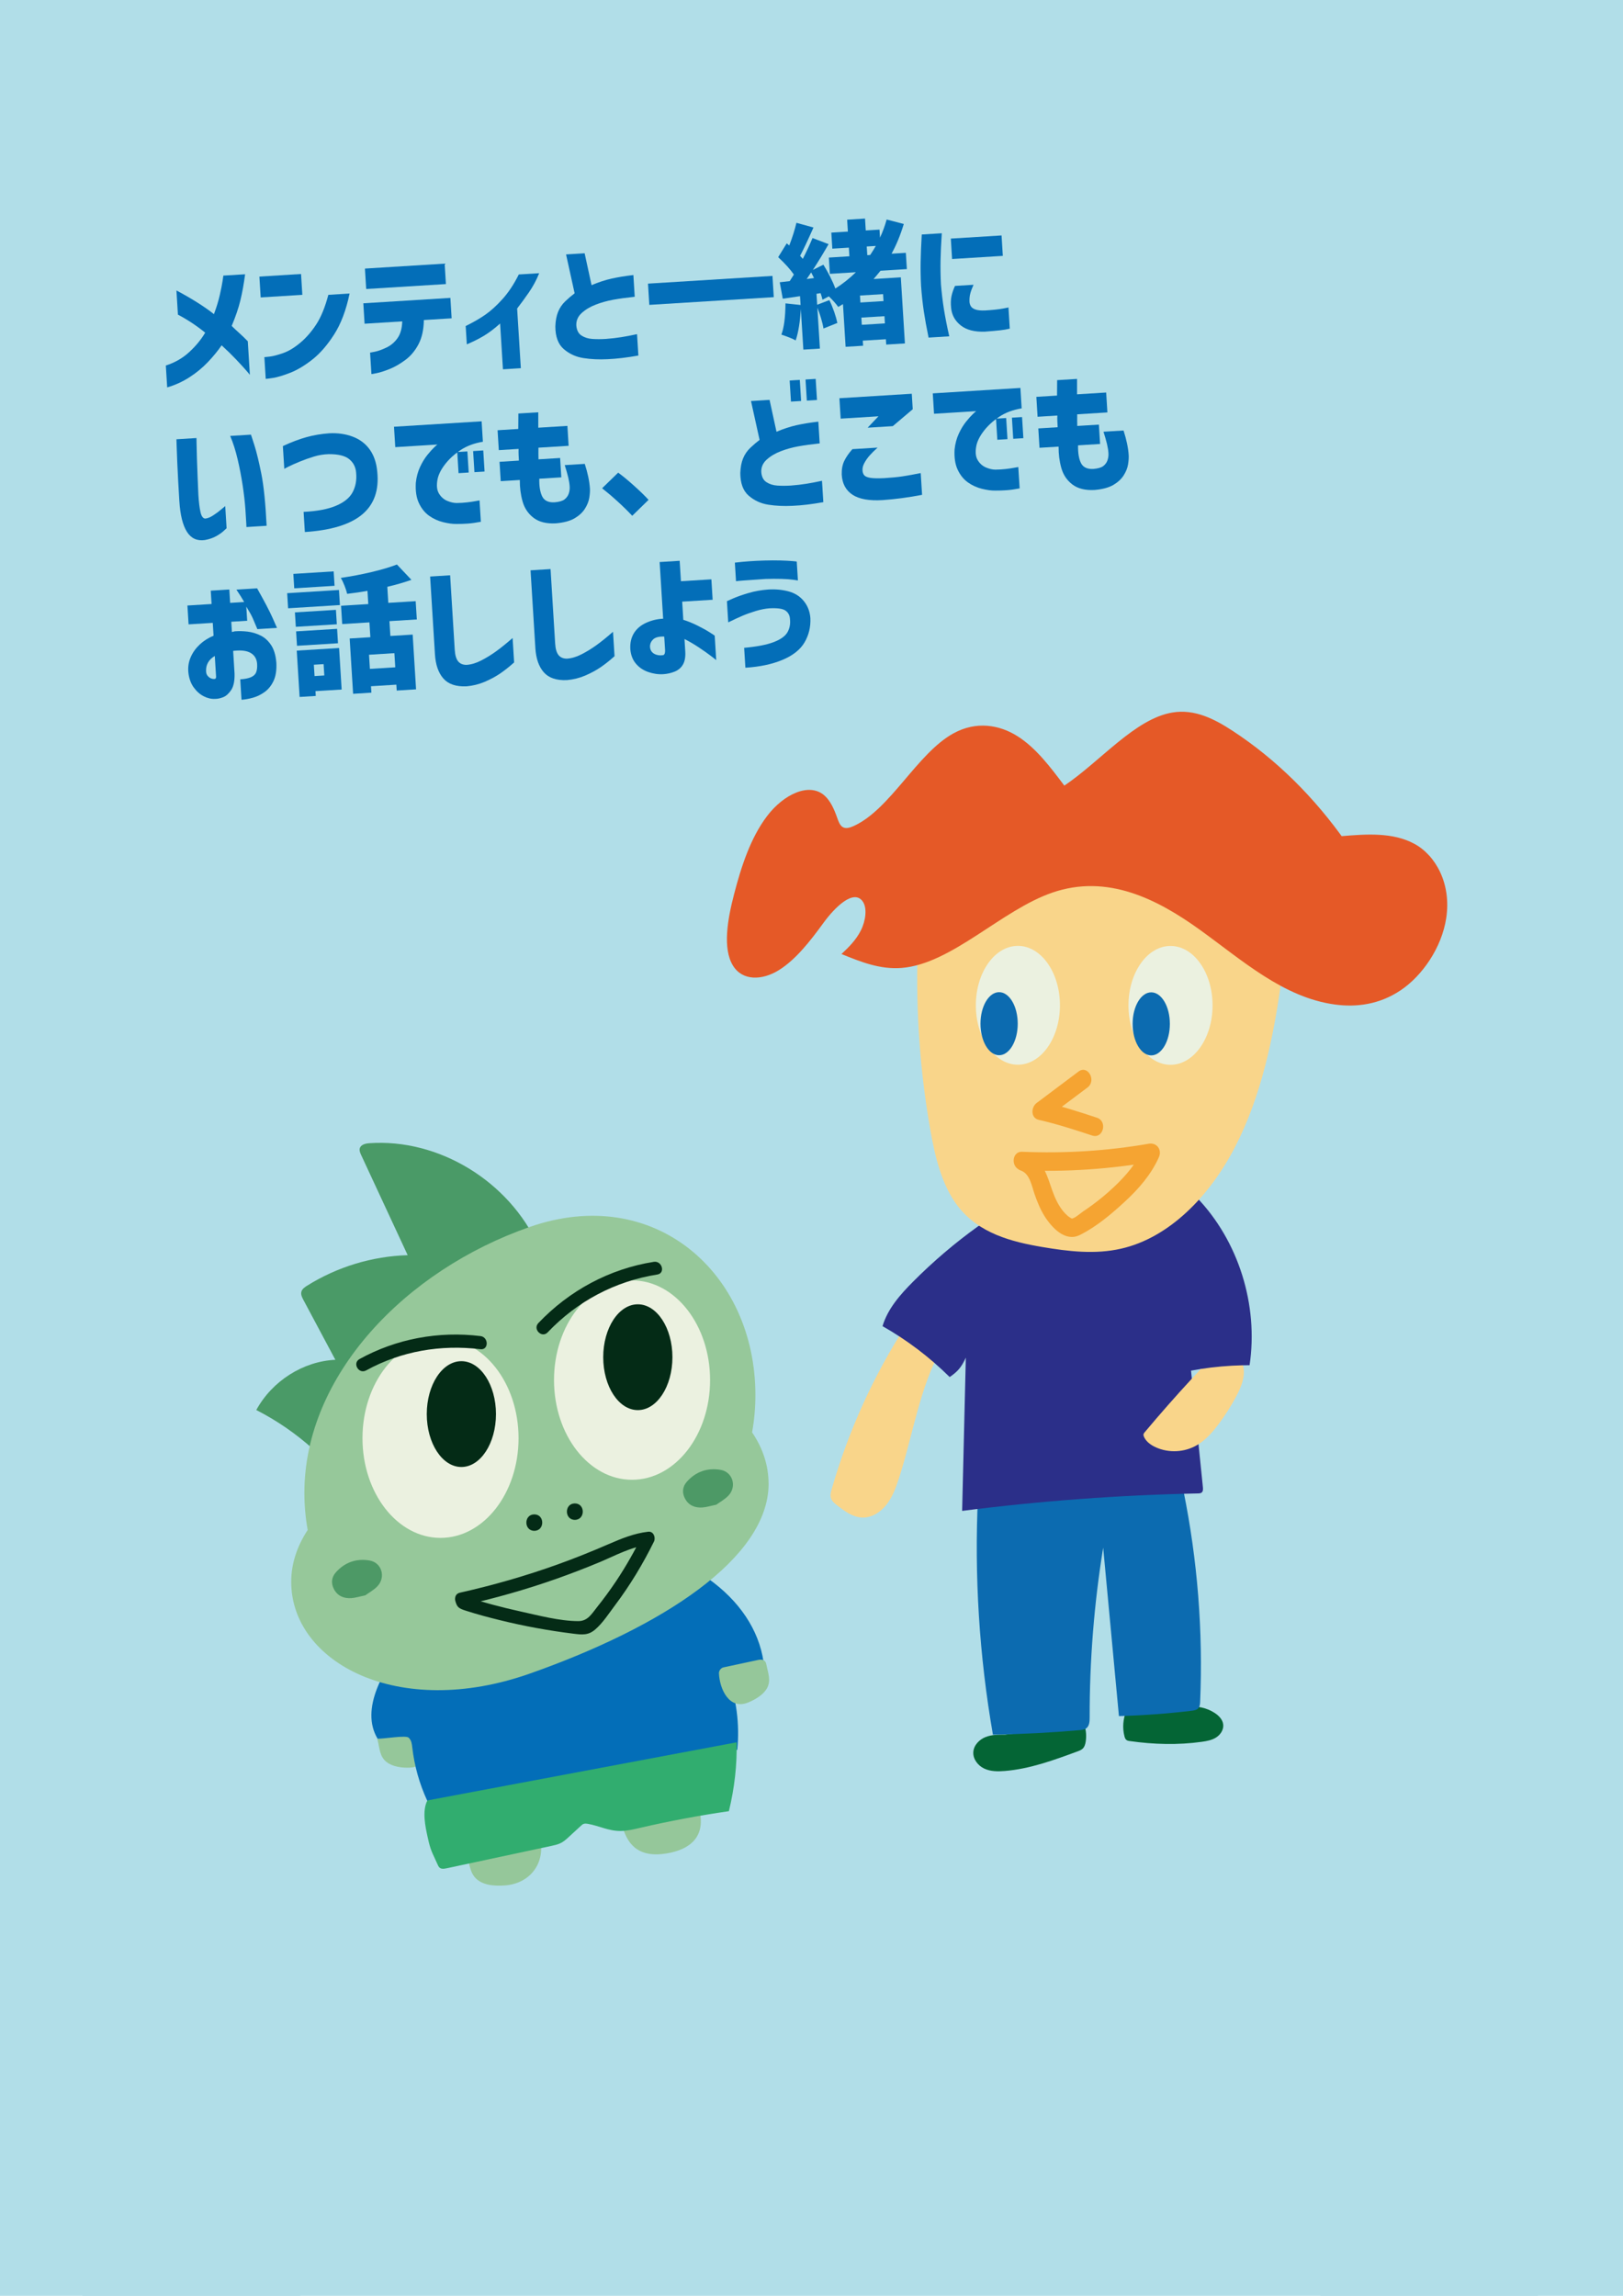 <?xml version="1.0" encoding="UTF-8"?>
<svg id="_レイヤー_1" data-name="レイヤー 1" xmlns="http://www.w3.org/2000/svg" viewBox="0 0 595.28 841.89">
  <defs>
    <style>
      .cls-1 {
        fill: #ebf1e0;
      }

      .cls-1, .cls-2, .cls-3, .cls-4, .cls-5, .cls-6, .cls-7, .cls-8, .cls-9, .cls-10, .cls-11, .cls-12, .cls-13, .cls-14, .cls-15 {
        stroke-width: 0px;
      }

      .cls-2 {
        fill: #96c89a;
      }

      .cls-3 {
        fill: #042b16;
      }

      .cls-4 {
        fill: #e55927;
      }

      .cls-5 {
        fill: #31ad6f;
      }

      .cls-6 {
        fill: #b1dee8;
      }

      .cls-7 {
        fill: #f5a432;
      }

      .cls-8 {
        fill: #036eb8;
      }

      .cls-9 {
        fill: #4a9a67;
      }

      .cls-10 {
        fill: #2b2f89;
      }

      .cls-11 {
        fill: #f9d58a;
      }

      .cls-12 {
        fill: #4d9966;
      }

      .cls-13 {
        fill: #0c6bb0;
      }

      .cls-14 {
        fill: #95c79a;
      }

      .cls-15 {
        fill: #046535;
      }
    </style>
  </defs>
  <g>
    <rect class="cls-6" x="30.26" y="-116.06" width="533.89" height="1101.07"/>
    <path class="cls-6" d="M564.15,905.07H30.26c26.65,26.65,53.29,53.29,79.94,79.94V19.2c0-44.43.87-88.96,0-133.39v-1.88L30.26-36.12h533.89c-26.65-26.65-53.29-53.29-79.94-79.94v965.8c0,44.45-.66,88.94,0,133.39v1.88c0,20.49,8.92,42.03,23.41,56.52,14.49,14.49,36.61,24.3,56.52,23.41,43.31-1.94,79.94-35.12,79.94-79.94V19.2c0-44.45.66-88.94,0-133.39v-1.88c0-43.21-36.63-79.94-79.94-79.94H30.26c-43.21,0-79.94,36.63-79.94,79.94v965.82c0,44.45-.66,88.94,0,133.39v1.88c0,43.21,36.63,79.94,79.94,79.94h533.89c20.49,0,42.03-8.92,56.52-23.41,14.49-14.49,24.3-36.61,23.41-56.52-1.94-43.31-35.12-79.94-79.94-79.94v-.02Z"/>
  </g>
  <g>
    <g>
      <g>
        <path class="cls-14" d="M195.79,674.29c.95,2.88.7,6.12-.71,8.94-.87,1.73-2.19,3.33-3.96,4.36-2.23,1.3-4.96,1.58-7.56,1.63-2.93.05-6.25-.33-7.88-2.48-.65-.86-.95-1.9-1.21-2.92-.55-2.13-1.01-4.28-1.46-6.44-.14-.67-.18-1.54.49-1.88l22.3-1.21Z"/>
        <path class="cls-14" d="M193.62,674.89c1.87,7.32-3.02,12-10.06,12.08-2.59.03-5.22-.16-6.64-2.73-.51-.92-2.16-6.62-1.49-7.6l-1.94,1.11c7.43-.4,14.87-.81,22.3-1.21,2.88-.16,2.9-4.66,0-4.5-4.76.26-9.52.52-14.28.78-3.28.18-10.1-.97-10.83,3.5-.32,1.98.75,4.62,1.21,6.5s.89,3.96,2.19,5.51c2.6,3.11,7.32,3.34,11.05,3.08,9.43-.66,15.21-8.41,12.83-17.72-.72-2.8-5.06-1.62-4.34,1.2Z"/>
      </g>
      <g>
        <path class="cls-14" d="M140.68,637.74c.38,1.22.41,2.57.72,3.81s.92,2.45,2.21,3.21c.8.47,1.82.74,2.85.93,1.57.3,3.24.45,4.94.22.2-.03.41-.06.59-.15.18-.09.31-.22.43-.34.46-.46.92-.93,1.23-1.44.47-.77.6-1.59.65-2.38.14-2.25-.25-4.47-1.14-6.52l-12.48,2.67Z"/>
        <path class="cls-14" d="M138.55,638.33c.7,2.88.71,5.86,3.25,7.83,2.27,1.77,5.79,2.18,8.59,2.05,7.01-.33,6.86-8.82,4.9-13.73-.46-1.16-1.44-1.82-2.72-1.54l-12.48,2.67c-2.78.6-1.6,4.86,1.17,4.26l12.48-2.67-2.72-1.54c.63,1.58,1.13,3.24,1.09,4.97-.02,1.02-.13,2.71-1.26,3.23-.45.2-1.46-.04-1.98-.07-1.52-.1-3.51-.24-4.6-1.41-1.17-1.26-1.08-3.61-1.48-5.21-.67-2.76-4.93-1.59-4.26,1.17Z"/>
      </g>
      <g>
        <path class="cls-14" d="M254.39,664.71c.62,2.4,1.11,5.02-.07,7.31-1.25,2.43-4.11,3.88-6.92,4.7-2.2.65-4.49,1.02-6.78,1.11-1.67.06-3.38-.03-4.87-.67-3.46-1.48-4.68-5.3-5.48-8.73l24.12-3.73Z"/>
        <path class="cls-14" d="M252.22,665.31c1.74,7.43-4.55,9.77-10.74,10.21-5.87.42-7.8-2.68-9.03-7.68l-1.57,2.77c8.04-1.24,16.08-2.48,24.12-3.73,2.85-.44,1.64-4.78-1.2-4.34-8.04,1.24-16.08,2.48-24.12,3.73-1.22.19-1.84,1.7-1.57,2.77,2.14,8.65,7.28,12.09,16.24,10.66,8.92-1.42,14.4-6.28,12.22-15.58-.66-2.82-5-1.63-4.34,1.2Z"/>
      </g>
      <path class="cls-8" d="M259.69,578.85c11.49,8.14,18.6,18.78,20.35,30.46-3.7.82-7.4,1.64-11.1,2.46-.74.16-1.55.36-2,.79-.5.47-.34,1.01-.16,1.48,3.33,8.76,4.56,18.09,3.65,27.63-10.4,1.05-20.82,3.08-31.19,5.11-25.66,5-51.31,10-76.97,15.01-1.35.26-2.83.52-3.92.18-.99-.31-1.38-1.04-1.7-1.73-2.85-6.22-4.67-12.74-5.44-19.45-.15-1.27-.28-2.59-1.32-3.57s-8.96.44-11.4.38c-6.45-10.79,1.84-25.57,11.95-37.61l109.25-21.14Z"/>
      <g>
        <path class="cls-14" d="M278.88,610.84c.16,1.26.7,2.51.93,3.76s.16,2.61-.74,3.84c-.56.76-1.41,1.43-2.31,2.03-1.36.92-2.88,1.76-4.58,2.26-.2.06-.42.12-.62.11-.2,0-.38-.07-.55-.13-.63-.23-1.26-.46-1.78-.8-.77-.5-1.24-1.19-1.62-1.9-1.09-1.99-1.66-4.16-1.67-6.4l12.94-2.78Z"/>
        <path class="cls-14" d="M276.71,611.44c.28,1.47,1.3,3.39.91,4.89-.41,1.57-2.46,2.61-3.77,3.3-1.71.91-2.54,1.43-4-.3-1.23-1.45-1.59-3.91-1.66-5.71l-1.65,2.17,12.94-2.78c2.83-.61,1.63-4.95-1.2-4.34l-12.94,2.78c-.92.2-1.69,1.23-1.65,2.17.25,5.78,3.78,13.56,10.74,10.69,2.35-.97,5.14-2.55,6.59-4.73,2.04-3.06.65-6.1.03-9.34-.54-2.84-4.88-1.64-4.34,1.2Z"/>
      </g>
      <path class="cls-2" d="M177.8,568.71c.34,0,.35-.54,0-.54s-.35.54,0,.54h0Z"/>
      <path class="cls-2" d="M185.13,568.08c.34,0,.35-.54,0-.54s-.35.54,0,.54h0Z"/>
      <path class="cls-2" d="M205.31,566.82c.34,0,.35-.54,0-.54s-.35.54,0,.54h0Z"/>
      <path class="cls-2" d="M200.42,564.92c.34,0,.35-.54,0-.54s-.35.54,0,.54h0Z"/>
      <path class="cls-2" d="M200.42,564.92c.34,0,.35-.54,0-.54s-.35.54,0,.54h0Z"/>
      <path class="cls-9" d="M197.5,456.99c-10.8-23.86-36.6-39.56-62.07-37.76-1.42.1-3.15.52-3.49,1.95-.18.79.16,1.59.5,2.33,5.7,12.26,11.39,24.52,17.09,36.78-12.98.37-25.84,4.27-36.95,11.22-.86.54-1.78,1.19-2.04,2.19-.27,1.03.25,2.08.75,3.01,3.9,7.31,7.8,14.63,11.71,21.94-11.84.56-23.19,7.77-29,18.42,7.56,3.85,14.62,8.72,20.96,14.44"/>
      <g>
        <path class="cls-5" d="M270.18,638.91c.17,8.32-.78,16.78-2.84,25.27-10.9,1.57-21.77,3.61-32.53,6.1-2.35.55-4.76,1.12-7.1,1.15-4.53.06-7.96-1.9-12.14-2.62-.46-.08-.98-.14-1.47.02-.4.13-.69.39-.96.64-1.55,1.42-3.09,2.85-4.64,4.27-.9.82-1.83,1.68-3.1,2.25-.99.45-2.12.69-3.22.93-12.71,2.72-25.43,5.44-38.14,8.15-.69.15-1.43.3-2.05.17-.84-.17-1.16-.78-1.41-1.34-2.15-4.87-2.58-4.9-3.78-10.43-.76-3.52-2.06-9.34-.05-13.23l113.43-21.32Z"/>
        <path class="cls-2" d="M281.91,544.03c0,27.51-39.2,52.63-87.55,69.68-48.35,17.05-87.55-4.08-87.55-33.64,0-6.68,2.14-13.02,6.04-19.02-.79-4.4-1.21-8.94-1.21-13.59,0-43.11,37.03-81.66,82.71-97.55,45.68-15.89,82.71,16.84,82.71,61.68,0,4.65-.41,9.22-1.21,13.68,3.9,5.7,6.04,12.11,6.04,18.77Z"/>
      </g>
      <ellipse class="cls-1" cx="161.57" cy="527.4" rx="28.62" ry="36.56"/>
      <ellipse class="cls-3" cx="169.22" cy="518.56" rx="12.69" ry="19.4"/>
      <path class="cls-2" d="M192.3,554.38c.34,0,.35-.54,0-.54s-.35.54,0,.54h0Z"/>
      <path class="cls-2" d="M199.64,553.75c.34,0,.35-.54,0-.54s-.35.54,0,.54h0Z"/>
      <path class="cls-2" d="M219.82,552.48c.34,0,.35-.54,0-.54s-.35.54,0,.54h0Z"/>
      <path class="cls-2" d="M214.92,550.59c.34,0,.35-.54,0-.54s-.35.54,0,.54h0Z"/>
      <path class="cls-2" d="M214.92,550.59c.34,0,.35-.54,0-.54s-.35.54,0,.54h0Z"/>
      <path class="cls-12" d="M133.97,585.03c1.2-.88,3.02-1.86,4.41-3.28,3.22-3.31,1.69-8.71-2.81-9.5-4.8-.83-9.16.63-12.48,4.46-1.51,1.75-1.71,3.94-.6,6.05,1.37,2.59,3.72,3.46,6.41,3.28,1.49-.1,2.96-.58,5.07-1.01Z"/>
      <path class="cls-12" d="M262.71,551.79c1.2-.88,3.02-1.86,4.41-3.28,3.22-3.31,1.69-8.71-2.81-9.5-4.8-.83-9.16.63-12.48,4.46-1.51,1.75-1.71,3.94-.6,6.05,1.37,2.59,3.72,3.46,6.41,3.28,1.49-.1,2.96-.58,5.07-1.01Z"/>
      <path class="cls-3" d="M195.97,561.36c3.88,0,3.88-6.02,0-6.02s-3.88,6.02,0,6.02h0Z"/>
      <path class="cls-3" d="M210.84,557.34c3.88,0,3.88-6.02,0-6.02s-3.88,6.02,0,6.02h0Z"/>
      <ellipse class="cls-1" cx="231.82" cy="506.09" rx="28.62" ry="36.56"/>
      <ellipse class="cls-3" cx="233.94" cy="497.7" rx="12.69" ry="19.4"/>
      <path class="cls-3" d="M134.3,502.54c12.88-7.09,27.37-9.53,41.92-7.77,3.07.37,3.05-4.45,0-4.82-15.37-1.86-30.77.95-44.36,8.43-2.72,1.5-.29,5.66,2.43,4.16h0Z"/>
      <path class="cls-3" d="M200.87,488.59c10.82-11.38,24.7-18.76,40.21-21.21,3.06-.48,1.76-5.13-1.28-4.65-16.26,2.57-31.01,10.54-42.34,22.45-2.14,2.25,1.27,5.66,3.41,3.41h0Z"/>
      <path class="cls-3" d="M169.95,588.72c11.56-2.6,22.96-5.82,34.13-9.76,5.3-1.87,10.54-3.89,15.73-6.05,5.83-2.43,11.59-5.67,17.95-6.39l-2.08-3.63c-2.88,5.83-6.07,11.48-9.68,16.89-2.18,3.25-4.49,6.41-6.93,9.47-2.07,2.58-3.47,5.25-7,5.23-6.91-.03-14.48-2.08-21.21-3.55s-13.77-3.37-20.54-5.49l1.68,1.68-.36-1.38c-.78-3-5.43-1.73-4.65,1.28.64,2.45,1.34,2.81,3.81,3.62,4.1,1.33,8.29,2.44,12.47,3.47,8.88,2.2,17.89,3.84,26.96,4.97,3.28.41,5.52.67,8.08-1.53,2.8-2.4,5.04-5.93,7.25-8.86,5.51-7.32,10.24-15.15,14.29-23.36.72-1.46-.11-3.85-2.08-3.63-5.24.59-9.84,2.51-14.64,4.59-6.11,2.65-12.29,5.14-18.56,7.39-11.74,4.22-23.73,7.65-35.9,10.38-3.03.68-1.75,5.33,1.28,4.65Z"/>
    </g>
    <g>
      <path class="cls-15" d="M368.65,636.11c-2.44-.01-4.96-.01-7.23.91s-4.29,2.99-4.43,5.51c-.15,2.6,1.74,4.97,4.04,6.04,2.3,1.07,4.93,1.07,7.44.87,9.22-.74,18.05-3.98,26.75-7.19.71-.26,1.44-.54,1.97-1.09.6-.62.86-1.52,1-2.38.34-2.02.19-4.12-.42-6.07l-29.12,3.4h0Z"/>
      <path class="cls-15" d="M435.55,625.98c3.44-.52,7.05.27,9.98,2.18,1.5.98,2.92,2.41,3.12,4.24.21,1.89-1,3.71-2.56,4.72s-3.44,1.35-5.26,1.61c-8.75,1.23-17.66.98-26.41-.26-.48-.06-.99-.15-1.35-.47-.35-.32-.52-.8-.64-1.26-.8-3.06-.55-6.4.69-9.31l22.43-1.44Z"/>
      <path class="cls-13" d="M358.71,548.54c-1.4,29.28.45,58.72,5.47,87.58,10.6-.18,21.19-.73,31.75-1.65.91-.08,1.89-.19,2.6-.78,1.06-.89,1.13-2.51,1.13-3.92-.03-20.84,1.63-41.67,4.96-62.23,1.93,20.59,3.86,41.17,5.78,61.77,8.9-.25,17.79-.9,26.63-1.95.95-.11,2.02-.29,2.61-1.08.45-.6.5-1.41.54-2.18,1.11-25.96-.96-52.05-6.13-77.48-.29-1.41-.65-2.93-1.72-3.85-1.05-.9-2.53-1.01-3.9-1.06-21.54-.85-43.12-.71-64.65.44-1.88.1-3.9.26-5.36,1.48s-1.89,3.91-.32,5"/>
      <path class="cls-11" d="M332.42,485.84c-11.99,18.51-21.24,38.9-27.37,60.24-.31,1.06-.61,2.2-.29,3.26.34,1.15,1.33,1.95,2.26,2.67,2.74,2.13,5.69,4.33,9.12,4.49,3.46.17,6.74-1.89,8.94-4.65s3.47-6.17,4.57-9.56c5.25-16.15,7.6-33.52,15.88-48.26l-13.11-8.21h0Z"/>
      <path class="cls-10" d="M458.32,500.63c-.84,0-1.68.01-2.52.04-.01-.01-.03-.03-.04-.04-.23-.22.31.55,0,.55-4.44-.01-9.74,3.18-14.39,1.75-.64-.19-.26-1.28-.49-.62l-.55-.27c-1.16.18-2.33.37-3.49.59.1.98.2,1.97.3,2.97.81,8.01,1.64,16.02,2.45,24.03.54,5.23,1.07,10.48,1.6,15.71.07.69.1,1.49-.4,1.95-.37.33-.9.36-1.39.37-28.92.59-57.81,2.73-86.51,6.4.45-18.73.9-37.47,1.35-56.19-1.59,3.41-2.8,4.98-5.92,7.11-7.37-7.3-15.67-13.59-24.63-18.66,1.91-6.4,6.47-11.55,11.12-16.23,7.46-7.51,15.53-14.38,24.09-20.51l80.06-10.43c15.27,15.88,22.68,39.43,19.35,61.54h0Z"/>
      <path class="cls-11" d="M336.52,349.83c-.57,21.51.95,43.09,4.63,64.13,1.77,10.16,4.25,20.62,10.07,28.23,7.73,10.1,19.75,13.18,31.01,15.09,9.61,1.63,19.43,2.79,28.95.62,17.55-3.98,32.43-19.07,41.88-37.43,9.45-18.36,14.05-39.78,16.93-61.13.55-4.06,1.02-8.34-.16-12.21-1-3.25-3.07-5.82-5.15-8.2-8.91-10.19-19.08-18.75-30.06-25.33-5.32-3.18-10.9-5.92-16.79-6.79-5.71-.84-11.49.11-17.14,1.37-23.2,5.14-46.4,15.94-62.67,36.63l-1.51,5h0Z"/>
      <path class="cls-4" d="M493.85,309.09c-11.81-16.85-25.92-30.73-41.75-41.08-6.61-4.32-13.87-8.09-22.1-6.72-13.7,2.28-26.28,17.81-39.63,26.81-5.16-6.87-10.41-13.83-17.13-18.1-6.72-4.27-15.22-5.62-23.48-1.1-13.38,7.31-23.12,27.86-36.62,34-1.4.64-2.92,1.09-4.06.4-1.09-.66-1.6-2.22-2.11-3.66-1.1-3.11-2.48-6.07-4.59-7.93-5.58-4.9-14.95-.45-21.02,7.53-6.07,7.99-9.49,18.53-12.12,28.69-2.42,9.27-4.25,19.95-.39,26.19,3.49,5.66,10.73,5.44,16.87,1.61s11.41-10.56,16.31-17.3c4.26-5.84,11.08-12.47,14.37-7.9,1.75,2.43,1.13,7.13-.66,10.68s-4.48,6.2-7.11,8.64c7.01,2.86,14.18,5.74,22.09,5.1,18.37-1.48,36.58-21.21,55.28-27.63,20.14-6.91,38.34,2.32,54.01,13.59,15.67,11.27,30.73,24.94,49.7,27.47,7.68,1.03,16.13.06,24.03-5.24,7.89-5.3,15.06-15.57,16.71-26.5,1.91-12.64-3.9-23.03-11.76-27.24-7.85-4.21-17.39-3.55-26.67-2.77"/>
      <g>
        <ellipse class="cls-1" cx="429.32" cy="368.68" rx="15.42" ry="21.79"/>
        <ellipse class="cls-13" cx="422.25" cy="375.46" rx="6.83" ry="11.56"/>
      </g>
      <g>
        <ellipse class="cls-1" cx="373.34" cy="368.65" rx="15.42" ry="21.79"/>
        <ellipse class="cls-13" cx="366.45" cy="375.4" rx="6.83" ry="11.56"/>
      </g>
      <path class="cls-7" d="M395.56,392.96c-5.12,3.84-10.23,7.68-15.35,11.52-2.1,1.57-2.21,5.5.79,6.18,6.64,1.52,13.11,3.61,19.59,5.75,4.03,1.34,5.76-5.2,1.74-6.53-6.47-2.14-12.95-4.24-19.59-5.75l.79,6.18c5.12-3.84,10.23-7.68,15.35-11.52,3.38-2.53.11-8.41-3.31-5.84h0Z"/>
      <path class="cls-7" d="M374.94,429.15c16.13.68,32.23-.42,48.14-3.2l-3.7-4.97c-2.53,5.64-6.43,10.17-10.84,14.32-2.57,2.42-5.28,4.67-8.12,6.74-1.02.75-2.06,1.46-3.11,2.17-.99.66-3.11,2.6-4.28,2.68.64.28.45.15-.55-.39-.62-.39-1.18-.86-1.69-1.4-.77-.78-1.42-1.64-2.02-2.56-1.58-2.44-2.58-5.19-3.5-7.95-1.73-5.2-3.68-9.99-9.12-11.88-4.01-1.39-5.73,5.15-1.74,6.53,3.33,1.15,4,5.67,5.05,8.66.97,2.78,2.09,5.57,3.65,8.06,2.67,4.24,7.59,9.54,12.86,6.96,6.07-2.97,11.78-7.8,16.75-12.41,4.97-4.6,9.51-9.82,12.33-16.13,1.25-2.79-.79-5.47-3.7-4.97-15.33,2.66-30.86,3.61-46.4,2.95-4.22-.18-4.21,6.58,0,6.76h0Z"/>
      <path class="cls-11" d="M453.44,512.04c-1.91,3.58-4.09,7-6.51,10.23-2.1,2.79-4.43,5.48-7.34,7.33-.18.11-.37.23-.56.34-4.55,2.66-10.3,2.97-15.09.81-1.75-.79-3.44-1.97-4.3-3.73-.16-.33-.29-.7-.22-1.06.06-.3.27-.55.47-.79,5.6-6.68,11.35-13.21,17.25-19.6,1.01-1.09,2.02-2.18,3.03-3.26l.15-.29c5.12-.79,10.29-1.24,15.47-1.36.16.17.22.42.26.66.7,3.69-.86,7.42-2.62,10.71h0Z"/>
    </g>
  </g>
  <g>
    <path class="cls-8" d="M61.32,142.07l-.5-8.03c3.31-1.06,6.18-2.7,8.59-4.93,2.42-2.23,4.37-4.6,5.85-7.12-3.24-2.62-6.58-4.82-10-6.61l-.55-8.87c5.63,3,10.21,5.89,13.76,8.69.93-2.48,1.64-4.8,2.13-6.94.49-2.15.83-3.87,1.03-5.18.2-1.31.3-1.98.29-2.01l7.98-.49c-.47,3.57-1.05,6.77-1.74,9.6-.69,2.83-1.75,5.94-3.18,9.34.8.8,1.74,1.69,2.82,2.65,1.08.97,2.1,1.96,3.09,2.98l.76,12.29s-.44-.55-1.33-1.57c-.88-1.01-2.11-2.35-3.69-4.02-1.58-1.67-3.36-3.41-5.34-5.22-1.41,2.05-3.1,4.11-5.05,6.16s-4.19,3.9-6.71,5.53c-2.52,1.63-5.26,2.88-8.22,3.75Z"/>
    <path class="cls-8" d="M95.61,109.07l-.47-7.64,15.28-.95.47,7.64-15.28.95ZM120.43,108.12l7.79-.48c-1.26,6.08-3.15,11.08-5.66,15-2.51,3.92-5.18,7-8.01,9.22-2.83,2.22-5.54,3.84-8.13,4.85-2.59,1.01-4.72,1.64-6.4,1.9-1.67.25-2.53.36-2.56.33l-.49-7.98s.7-.04,2-.2c1.3-.16,2.95-.6,4.96-1.31,2-.71,4.08-1.97,6.23-3.78,2.15-1.8,4.1-4.05,5.85-6.73,1.75-2.68,3.22-6.29,4.42-10.82Z"/>
    <path class="cls-8" d="M147.53,117.85l-13.81.86-.46-7.49,31.93-1.98.46,7.49-10.19.63c-.05,3.51-.7,6.47-1.96,8.87-1.26,2.41-2.89,4.34-4.88,5.81-1.99,1.47-3.92,2.57-5.79,3.31-1.87.74-3.43,1.24-4.68,1.49-1.25.26-1.89.37-1.92.34l-.49-7.88s.65-.08,1.85-.34c1.2-.25,2.6-.77,4.21-1.54,1.61-.77,2.95-1.92,4.02-3.44,1.07-1.52,1.64-3.57,1.71-6.13ZM134.31,105.98l-.46-7.49,29.24-1.81.46,7.49-29.24,1.81Z"/>
    <path class="cls-8" d="M190.27,100.65l7.49-.46c-.99,2.49-2.26,4.85-3.81,7.09-1.55,2.24-2.98,4.19-4.28,5.85l1.36,21.89-6.56.41-1.04-16.8c-2.02,1.83-3.98,3.32-5.89,4.47-1.91,1.15-4.02,2.21-6.32,3.17l-.42-6.71c2.7-1.32,5.09-2.69,7.17-4.13,2.07-1.44,4.21-3.38,6.4-5.83,2.19-2.45,4.16-5.43,5.91-8.95Z"/>
    <path class="cls-8" d="M232.31,100.85l.49,7.98c-3.03.32-5.65.68-7.85,1.08-2.2.4-4.33.99-6.38,1.77-2.05.78-3.78,1.81-5.19,3.08-1.41,1.27-2.08,2.8-2,4.6.14,1.73.77,2.96,1.9,3.69,1.13.73,2.46,1.15,3.99,1.25,1.53.1,3.18.1,4.94-.01,2.06-.16,3.94-.37,5.66-.65,1.72-.27,3.65-.64,5.78-1.1l.49,7.84c-4.18.75-7.96,1.2-11.32,1.34-3.14.16-6.09.02-8.85-.41-2.76-.44-5.17-1.54-7.21-3.31-2.04-1.77-3.07-4.55-3.07-8.31.07-2.1.41-3.89,1.02-5.37.61-1.48,1.49-2.76,2.64-3.85,1.14-1.09,2.28-2.06,3.41-2.91l-3.14-14.26,6.81-.42,2.54,11.69c2.56-1.08,5-1.88,7.32-2.4,2.33-.52,5-.96,8.03-1.31ZM232.31,100.85l.49,7.98c-3.03.32-5.65.68-7.85,1.08-2.2.4-4.33.99-6.38,1.77-2.05.78-3.78,1.81-5.19,3.08-1.41,1.27-2.08,2.8-2,4.6.14,1.73.77,2.96,1.9,3.69,1.13.73,2.46,1.15,3.99,1.25,1.53.1,3.18.1,4.94-.01,2.06-.16,3.94-.37,5.66-.65,1.72-.27,3.65-.64,5.78-1.1l.49,7.84c-4.18.75-7.96,1.2-11.32,1.34-3.14.16-6.09.02-8.85-.41-2.76-.44-5.17-1.54-7.21-3.31-2.04-1.77-3.07-4.55-3.07-8.31.07-2.1.41-3.89,1.02-5.37.61-1.48,1.49-2.76,2.64-3.85,1.14-1.09,2.28-2.06,3.41-2.91l-3.14-14.26,6.81-.42,2.54,11.69c2.56-1.08,5-1.88,7.32-2.4,2.33-.52,5-.96,8.03-1.31Z"/>
    <path class="cls-8" d="M237.67,104.01l45.65-2.83.48,7.79-45.65,2.83-.48-7.79Z"/>
    <path class="cls-8" d="M322.97,99.26c-.82,1.03-1.68,2.05-2.56,3.06l9.99-.62,1.5,24.24-6.86.42-.12-1.96-8.47.52.12,1.86-6.42.4-.97-15.67c-.5.33-1.09.67-1.75,1.04-.76-1.1-1.9-2.39-3.43-3.87l-2.33,1.23c-.14-.65-.37-1.45-.69-2.41l-1.51.24.25,4.02,4.47-1.7c.64,1.31,1.23,2.74,1.77,4.29.54,1.56.92,2.92,1.16,4.08l-5.09,2.04c-.16-1.07-.45-2.31-.87-3.71-.42-1.4-.87-2.71-1.37-3.92l.93,14.99-6.07.38-.92-14.89c-.13,2.2-.35,4.32-.67,6.33-.32,2.02-.73,3.75-1.23,5.19-.54-.33-1.35-.7-2.4-1.11-1.06-.41-2-.75-2.84-1.03.96-2.52,1.46-6.33,1.5-11.45l5.54.59-.2-3.23-6.33.93-1.11-6.03,3.66-.42,1.52-2.41c-1.3-1.89-3.22-4.01-5.75-6.38l3.13-5.06.93.78c1.13-2.92,2.01-5.7,2.63-8.32l6.25,1.73c-2.19,4.92-3.82,8.38-4.91,10.38.25.25.58.62,1,1.12,1.43-2.81,2.62-5.36,3.56-7.64l5.89,2.24c-1.89,3.3-3.81,6.45-5.76,9.45l3.86-1.91c.83,1.32,1.65,2.78,2.46,4.37.8,1.59,1.44,3.04,1.92,4.36,2.62-1.64,5.13-3.63,7.54-5.97l-9.55.59-.37-5.97,7.54-.47-.2-3.18-6.07.38-.36-5.88,6.07-.38-.27-4.36,6.56-.41.27,4.36,5.04-.31.18,2.94c.96-2.03,1.77-4.24,2.44-6.64l6.29,1.63c-1.25,4.11-2.75,7.74-4.49,10.9l5.24-.32.37,5.97-9.65.6ZM298.56,101.96c-.38-.8-.73-1.48-1.06-2.05l-1.62,2.41,2.68-.36ZM324.05,110.41l-.16-2.55-8.47.52.16,2.55,8.47-.52ZM316.09,119.11l8.47-.52-.16-2.64-8.47.52.16,2.64ZM319.17,93.5c.84-1.26,1.52-2.37,2.06-3.32l-3.33.21.2,3.18,1.08-.07Z"/>
    <path class="cls-8" d="M338.08,85.99l7.35-.45c-.25,3.82-.41,7.15-.46,10.01-.05,2.85,0,5.77.15,8.74.26,3.13.62,6.14,1.08,9.03.46,2.89,1.11,6.22,1.97,10.01l-7.59.47c-.75-3.62-1.33-6.87-1.76-9.72-.42-2.86-.75-5.92-.99-9.18-.16-3.07-.21-6.04-.16-8.91.05-2.87.19-6.2.41-9.98ZM348.74,87.49l18.61-1.15.46,7.49-18.61,1.15-.46-7.49ZM350.26,104.85l6.81-.42c-.55,1.21-.94,2.27-1.18,3.17s-.34,1.86-.31,2.87c0,.62.16,1.2.45,1.74.29.54.85.96,1.68,1.27.82.31,2.02.43,3.59.37,2.74-.17,4.86-.39,6.35-.66,1.49-.27,2.24-.42,2.23-.46l.48,7.79c-1.07.26-2.26.47-3.58.61-1.32.15-3.15.31-5.5.49-3.83.14-6.79-.62-8.89-2.28-2.1-1.66-3.28-3.79-3.54-6.39-.17-1.66-.13-3.1.13-4.31.25-1.21.68-2.48,1.29-3.79Z"/>
    <path class="cls-8" d="M64.71,161.09l7.35-.46c0,.07.02.79.04,2.18.02,1.39.06,3.17.13,5.33.07,2.16.15,4.42.25,6.79.1,2.37.19,4.55.28,6.55.16,2.58.41,4.66.76,6.24.34,1.59.93,2.4,1.75,2.45.91-.09,1.93-.5,3.04-1.25,1.12-.74,2.1-1.47,2.94-2.2.84-.72,1.29-1.1,1.36-1.14l.5,8.13s-.37.31-1,.92c-.63.61-1.54,1.26-2.73,1.94s-2.61,1.17-4.26,1.47c-2.83.4-5.01-.6-6.55-3.01-1.54-2.41-2.47-6.18-2.79-11.31-.13-2.09-.27-4.42-.41-6.98-.14-2.56-.26-5.03-.36-7.4-.1-2.37-.17-4.32-.22-5.86-.05-1.54-.07-2.34-.08-2.4ZM84.45,159.86l7.59-.47s.46,1.29,1.27,3.88c.82,2.59,1.66,6.08,2.54,10.46.88,4.39,1.53,10.75,1.94,19.08l-7.4.46c0-.07-.02-.45-.05-1.15-.03-.7-.13-2.42-.32-5.17-.19-2.74-.53-5.74-1.02-8.98-.5-3.25-1.11-6.45-1.85-9.59-.74-3.15-1.64-5.99-2.72-8.51Z"/>
    <path class="cls-8" d="M104.27,171.91l-.52-8.33c3.09-1.44,5.96-2.52,8.6-3.26,2.64-.74,5.45-1.21,8.42-1.43,3.1-.16,5.96.25,8.56,1.22s4.68,2.53,6.24,4.68,2.49,4.85,2.79,8.11c.72,6.81-1.11,12.05-5.49,15.73-4.38,3.68-11.4,5.84-21.06,6.47l-.46-7.39c4.93-.24,8.89-.98,11.86-2.23,2.97-1.25,5.01-2.9,6.11-4.95,1.1-2.05,1.54-4.4,1.31-7.04-.13-2.09-.95-3.78-2.48-5.06-1.52-1.28-4.04-1.91-7.54-1.89-1.87.05-3.68.34-5.45.88-1.77.54-3.5,1.15-5.2,1.85-1.69.7-3.07,1.3-4.11,1.83-1.05.52-1.57.8-1.57.84Z"/>
    <path class="cls-8" d="M144.52,156.49l32.13-1.99.46,7.49c-3.21.53-5.96,1.56-8.24,3.09-2.28,1.54-4.16,3.26-5.63,5.17-1.47,1.91-2.38,3.71-2.74,5.4-.45,2.26-.29,4.03.48,5.31.77,1.28,1.78,2.18,3.04,2.71,1.26.53,2.42.79,3.47.79,1.31-.01,2.57-.09,3.77-.23,1.2-.14,2.27-.29,3.19-.47.92-.17,1.4-.26,1.43-.26l.49,7.84c-1.78.34-3.36.56-4.73.66s-2.79.15-4.27.14c-1.38.02-3-.2-4.86-.66-1.86-.46-3.58-1.25-5.14-2.36-1.56-1.12-2.8-2.66-3.73-4.64-.93-1.97-1.3-4.46-1.13-7.45.23-2.11.74-4.03,1.54-5.75.79-1.72,1.69-3.19,2.68-4.42.99-1.22,1.84-2.17,2.55-2.84.71-.67,1.1-1,1.17-1.01l-15.48.96-.46-7.49ZM168.19,173.51l-.48-7.74,3.72-.23.48,7.74-3.72.23ZM174.01,173.15l-.48-7.74,3.72-.23.48,7.74-3.72.23Z"/>
    <path class="cls-8" d="M190.2,164.62l-7.25.45-.45-7.3,7.59-.47c.02-1.71.04-3.59.04-5.66l7.3-.45c0,2.06,0,3.95,0,5.65l10.68-.66.45,7.3-11.07.69c-.02.72-.03,1.44-.01,2.16.01.72.02,1.42.03,2.11l7.93-.49.44,7.1-8.08.5c-.06,2.79.3,4.96,1.07,6.5.77,1.54,2.26,2.26,4.48,2.16,1.73-.14,2.96-.5,3.7-1.06.73-.57,1.25-1.27,1.54-2.11.29-.84.41-1.7.36-2.58-.06-1.01-.24-2.13-.53-3.36-.29-1.23-.72-2.74-1.29-4.54l7.35-.45c1.09,3.37,1.72,6.38,1.89,9.03.06.91-.02,2.04-.23,3.38-.21,1.34-.75,2.69-1.62,4.06s-2.14,2.53-3.81,3.51c-1.68.97-3.97,1.58-6.87,1.83-3.43.18-6.14-.5-8.14-2.03-2-1.53-3.34-3.54-4.04-6.04-.7-2.5-1.03-5.11-1-7.83l-7,.43-.44-7.1,7.1-.44c-.04-.69-.08-1.39-.11-2.11-.03-.72-.03-1.44-.01-2.16Z"/>
    <path class="cls-8" d="M231.88,189.13c-1.54-1.64-3.31-3.38-5.31-5.2-2-1.83-3.91-3.45-5.73-4.88l5.89-5.72c1.75,1.27,3.74,2.92,5.98,4.94,2.24,2.02,3.96,3.7,5.16,5.04l-5.98,5.83Z"/>
    <path class="cls-8" d="M300.15,154.62l.49,7.98c-3.03.32-5.64.68-7.85,1.08-2.21.4-4.33.99-6.38,1.77-2.05.78-3.78,1.81-5.19,3.08-1.41,1.27-2.08,2.8-2,4.6.14,1.73.77,2.96,1.9,3.69s2.46,1.15,3.99,1.25c1.53.1,3.18.1,4.94-.01,2.06-.16,3.94-.37,5.66-.65,1.72-.27,3.65-.64,5.78-1.1l.49,7.84c-4.18.75-7.96,1.2-11.32,1.34-3.14.16-6.09.02-8.85-.41-2.76-.43-5.17-1.54-7.21-3.31-2.04-1.77-3.07-4.55-3.07-8.32.07-2.1.41-3.89,1.02-5.37.61-1.48,1.49-2.76,2.64-3.85,1.14-1.09,2.28-2.06,3.41-2.91l-3.15-14.26,6.81-.42,2.54,11.69c2.55-1.08,5-1.88,7.32-2.4s5-.96,8.03-1.31ZM290.11,147.27l-.48-7.74,3.72-.23.48,7.74-3.72.23ZM295.93,146.91l-.48-7.74,3.72-.23.48,7.74-3.72.23Z"/>
    <path class="cls-8" d="M327.44,156.27l-9.21.57,3.97-4.18-13.86.86-.46-7.49,26.54-1.64.35,5.68-7.33,6.21ZM312.62,164.71l9.26-.57c-1.21,1.09-2.19,2.06-2.94,2.91-.75.85-1.39,1.77-1.92,2.75-.53.98-.75,1.92-.66,2.79.04.65.24,1.21.59,1.66.36.45,1.09.78,2.2.97,1.11.19,2.83.23,5.15.12,2.65-.16,4.89-.38,6.74-.66,1.85-.28,4.07-.68,6.66-1.2l.5,7.98c-4.99.96-9.82,1.61-14.48,1.93-4.9.3-8.58-.35-11.04-1.97-2.46-1.62-3.78-4.09-3.95-7.42-.05-1.9.25-3.54.9-4.92.65-1.38,1.65-2.84,3-4.36Z"/>
    <path class="cls-8" d="M342.13,144.25l32.13-1.99.46,7.49c-3.21.53-5.96,1.56-8.24,3.09-2.28,1.54-4.16,3.26-5.63,5.17-1.47,1.91-2.38,3.71-2.74,5.4-.45,2.26-.29,4.03.48,5.31.77,1.28,1.78,2.18,3.04,2.71,1.26.53,2.42.79,3.47.79,1.31-.01,2.57-.09,3.77-.23,1.2-.14,2.27-.29,3.19-.47.92-.17,1.4-.26,1.43-.26l.49,7.84c-1.78.34-3.36.56-4.73.66-1.37.1-2.79.15-4.27.14-1.38.02-2.99-.2-4.86-.66s-3.58-1.25-5.14-2.36c-1.56-1.12-2.8-2.66-3.73-4.64-.93-1.97-1.3-4.46-1.13-7.45.23-2.11.74-4.03,1.54-5.75.79-1.72,1.69-3.19,2.68-4.42.99-1.22,1.84-2.17,2.55-2.84.71-.67,1.1-1,1.17-1.01l-15.48.96-.46-7.49ZM365.8,161.27l-.48-7.74,3.72-.23.48,7.74-3.72.23ZM371.63,160.91l-.48-7.74,3.72-.23.48,7.74-3.72.23Z"/>
    <path class="cls-8" d="M387.81,152.38l-7.25.45-.45-7.3,7.59-.47c.03-1.71.04-3.59.04-5.66l7.3-.45c0,2.06,0,3.95,0,5.65l10.68-.66.45,7.3-11.07.69c-.02.72-.03,1.44-.01,2.16.01.72.02,1.42.03,2.11l7.93-.49.44,7.1-8.08.5c-.06,2.79.3,4.96,1.07,6.5.77,1.54,2.26,2.26,4.49,2.16,1.73-.14,2.96-.5,3.69-1.06.73-.57,1.25-1.27,1.54-2.11.29-.84.41-1.7.36-2.58-.06-1.01-.24-2.13-.53-3.36-.29-1.23-.72-2.74-1.29-4.54l7.35-.45c1.09,3.37,1.72,6.38,1.89,9.03.06.91-.02,2.04-.23,3.38-.21,1.34-.75,2.69-1.62,4.06-.87,1.36-2.14,2.53-3.81,3.51-1.68.97-3.97,1.58-6.87,1.83-3.43.18-6.14-.5-8.14-2.03-2-1.53-3.34-3.54-4.04-6.04-.7-2.5-1.03-5.11-1-7.83l-7,.43-.44-7.1,7.1-.44c-.04-.69-.08-1.39-.11-2.11-.03-.72-.03-1.44-.01-2.16Z"/>
    <path class="cls-8" d="M78.03,228.41l-8.86.55-.43-6.91,8.86-.55-.3-4.9,6.81-.42.3,4.9,5.14-.32c-.66-1.2-1.61-2.72-2.84-4.54l7.59-.47c2.65,4.69,4.53,8.27,5.63,10.74,1.1,2.47,1.66,3.73,1.66,3.76l-7.2.45c-.66-1.6-1.21-2.92-1.67-3.95-.46-1.04-1.25-2.47-2.38-4.3l.32,5.19-5.83.36.23,3.77c.42-.12.77-.21,1.07-.26,1.47-.12,3.04-.08,4.73.12,1.68.21,3.29.7,4.81,1.47,1.52.77,2.8,1.97,3.84,3.57,1.03,1.61,1.65,3.75,1.85,6.42.13,2.68-.21,4.88-1.02,6.6-.81,1.72-1.9,3.08-3.26,4.06-1.37.99-2.8,1.69-4.32,2.11-1.51.42-2.91.67-4.18.75l-.46-7.49c1.6-.1,2.89-.35,3.86-.75.97-.41,1.63-1,1.95-1.79.33-.79.45-1.81.38-3.05-.11-1.8-.85-3.13-2.21-3.99-1.36-.87-3.37-1.17-6-.91-.1,0-.2.01-.29.02-.1,0-.19.03-.29.07l.51,8.28c.07,2.68-.34,4.69-1.22,6.02-.89,1.33-1.86,2.21-2.93,2.64-1.07.43-2.07.64-2.99.63-1.37.08-2.77-.24-4.19-.97-1.42-.73-2.65-1.84-3.7-3.31-1.04-1.48-1.68-3.29-1.91-5.44-.19-1.99.1-3.85.86-5.58.76-1.74,1.86-3.28,3.3-4.63,1.44-1.35,3.14-2.43,5.08-3.24l-.29-4.7ZM79.25,248.09l-.47-7.54c-1.11.66-1.93,1.45-2.46,2.37-.53.92-.78,1.97-.74,3.14.01.75.21,1.35.58,1.78.37.44.78.75,1.24.93.45.18.86.25,1.22.2.03.03.15,0,.34-.07.19-.08.29-.34.29-.8Z"/>
    <path class="cls-8" d="M105.67,223.06l-.34-5.53,19-1.18.34,5.53-19,1.18ZM122.38,209.53l.33,5.29-14.79.92-.33-5.29,14.79-.92ZM123.21,223.64l.33,5.29-15.04.93-.33-5.29,15.04-.93ZM108.93,236.82l-.33-5.29,15.04-.93.33,5.29-15.04.93ZM124.37,237.63l.94,15.23-9.6.59.11,1.76-5.93.37-1.05-16.99,15.52-.96ZM118.69,243.54l-3.58.22.26,4.16,3.58-.22-.26-4.16ZM142.84,227.78l.34,5.44,8.18-.51,1.24,20.08-7.1.44-.13-2.16-9.3.58.15,2.35-6.71.42-1.26-20.28,7.59-.47-.34-5.44-9.99.62-.42-6.71,9.99-.62-.3-4.85c-2.17.4-4.66.76-7.45,1.1-.18-.81-.5-1.79-.94-2.94-.45-1.15-.91-2.12-1.39-2.91,3.86-.57,7.63-1.28,11.3-2.15,3.67-.87,6.76-1.79,9.29-2.76l5.31,5.62c-2.69.95-5.64,1.81-8.84,2.56l.36,5.88,10.04-.62.42,6.71-10.04.62ZM144.97,244.71l-.32-5.19-9.3.58.32,5.19,9.3-.58Z"/>
    <path class="cls-8" d="M157.75,211.42l7.35-.46,1.69,27.33c.12,1.93.53,3.33,1.22,4.2s1.71,1.32,3.06,1.33c1.73-.11,3.52-.64,5.38-1.59,1.86-.95,3.67-2.06,5.45-3.34,1.77-1.27,3.81-2.92,6.11-4.93l.56,8.96c-1.86,1.66-3.61,3.03-5.25,4.14-1.64,1.1-3.49,2.09-5.57,2.98-2.08.88-4.29,1.43-6.63,1.64-3.82.17-6.65-.78-8.48-2.84-1.83-2.07-2.87-5.02-3.11-8.88l-1.77-28.55Z"/>
    <path class="cls-8" d="M194.58,209.14l7.35-.46,1.69,27.33c.12,1.93.53,3.33,1.22,4.2.69.87,1.71,1.32,3.06,1.33,1.73-.11,3.53-.64,5.38-1.59,1.86-.95,3.67-2.06,5.45-3.34,1.77-1.27,3.81-2.92,6.11-4.93l.56,8.96c-1.86,1.66-3.61,3.03-5.25,4.14-1.64,1.1-3.49,2.09-5.57,2.98-2.08.88-4.29,1.43-6.63,1.64-3.82.17-6.65-.78-8.48-2.84-1.83-2.07-2.87-5.02-3.11-8.88l-1.77-28.55Z"/>
    <path class="cls-8" d="M251.06,234.36l.28,4.55c.12,1.99-.16,3.58-.84,4.77-.68,1.19-1.69,2.05-3.03,2.6-1.34.54-2.75.86-4.22.95-1.83.11-3.67-.16-5.53-.81-1.86-.66-3.37-1.69-4.54-3.11-1.17-1.42-1.84-3.2-2-5.36-.11-2.25.35-4.19,1.36-5.81,1.01-1.62,2.51-2.88,4.49-3.77,1.98-.89,4.04-1.39,6.2-1.49l-1.29-20.77,7.35-.46.46,7.49,11.17-.69.46,7.49-11.17.69.41,6.66c1.67.52,3.4,1.22,5.19,2.11,1.79.89,3.28,1.71,4.48,2.48,1.19.76,1.81,1.17,1.85,1.24l.55,8.96c-.04-.06-.66-.56-1.86-1.48-1.21-.92-2.71-1.99-4.52-3.19-1.81-1.2-3.56-2.22-5.25-3.07ZM243.16,240.25c.29-.02.51-.23.65-.63.14-.4.16-1.04.08-1.92l-.26-4.26c-1.94-.08-3.31.28-4.11,1.07-.8.79-1.17,1.72-1.1,2.8.1,1.11.61,1.92,1.53,2.44.92.52,1.99.69,3.23.51Z"/>
    <path class="cls-8" d="M267.1,228.25l-.48-7.79c.06-.04.81-.37,2.25-1,1.44-.63,3.3-1.29,5.58-1.97,2.29-.68,4.73-1.12,7.34-1.31,2.64-.16,5.12.07,7.44.69,2.32.63,4.19,1.81,5.6,3.56,1.42,1.75,2.22,3.83,2.4,6.24.14,3.27-.58,6.24-2.15,8.91-1.57,2.67-4.27,4.8-8.08,6.4-3.82,1.6-8.35,2.56-13.61,2.88l-.45-7.3c4.69-.42,8.31-1.12,10.86-2.1,2.54-.98,4.22-2.19,5.04-3.63.81-1.44,1.11-3.06.9-4.85-.08-1.34-.63-2.36-1.64-3.07-1.01-.71-2.97-.99-5.88-.84-1.57.13-3.22.45-4.95.97-1.74.52-3.37,1.1-4.91,1.75-1.53.65-3.29,1.47-5.26,2.44ZM269.95,213.13l-.42-6.81c1.92-.22,3.7-.38,5.33-.5,1.63-.12,3.48-.21,5.54-.27,2.09-.06,4.04-.07,5.83-.02,1.79.05,3.23.13,4.32.22s1.65.16,1.68.19l.43,6.91s-.59-.08-1.69-.24c-1.09-.16-2.53-.27-4.32-.32-1.79-.05-3.73-.05-5.82.02-3.23.2-5.84.38-7.83.54-1.99.16-3,.25-3.03.29Z"/>
  </g>
</svg>